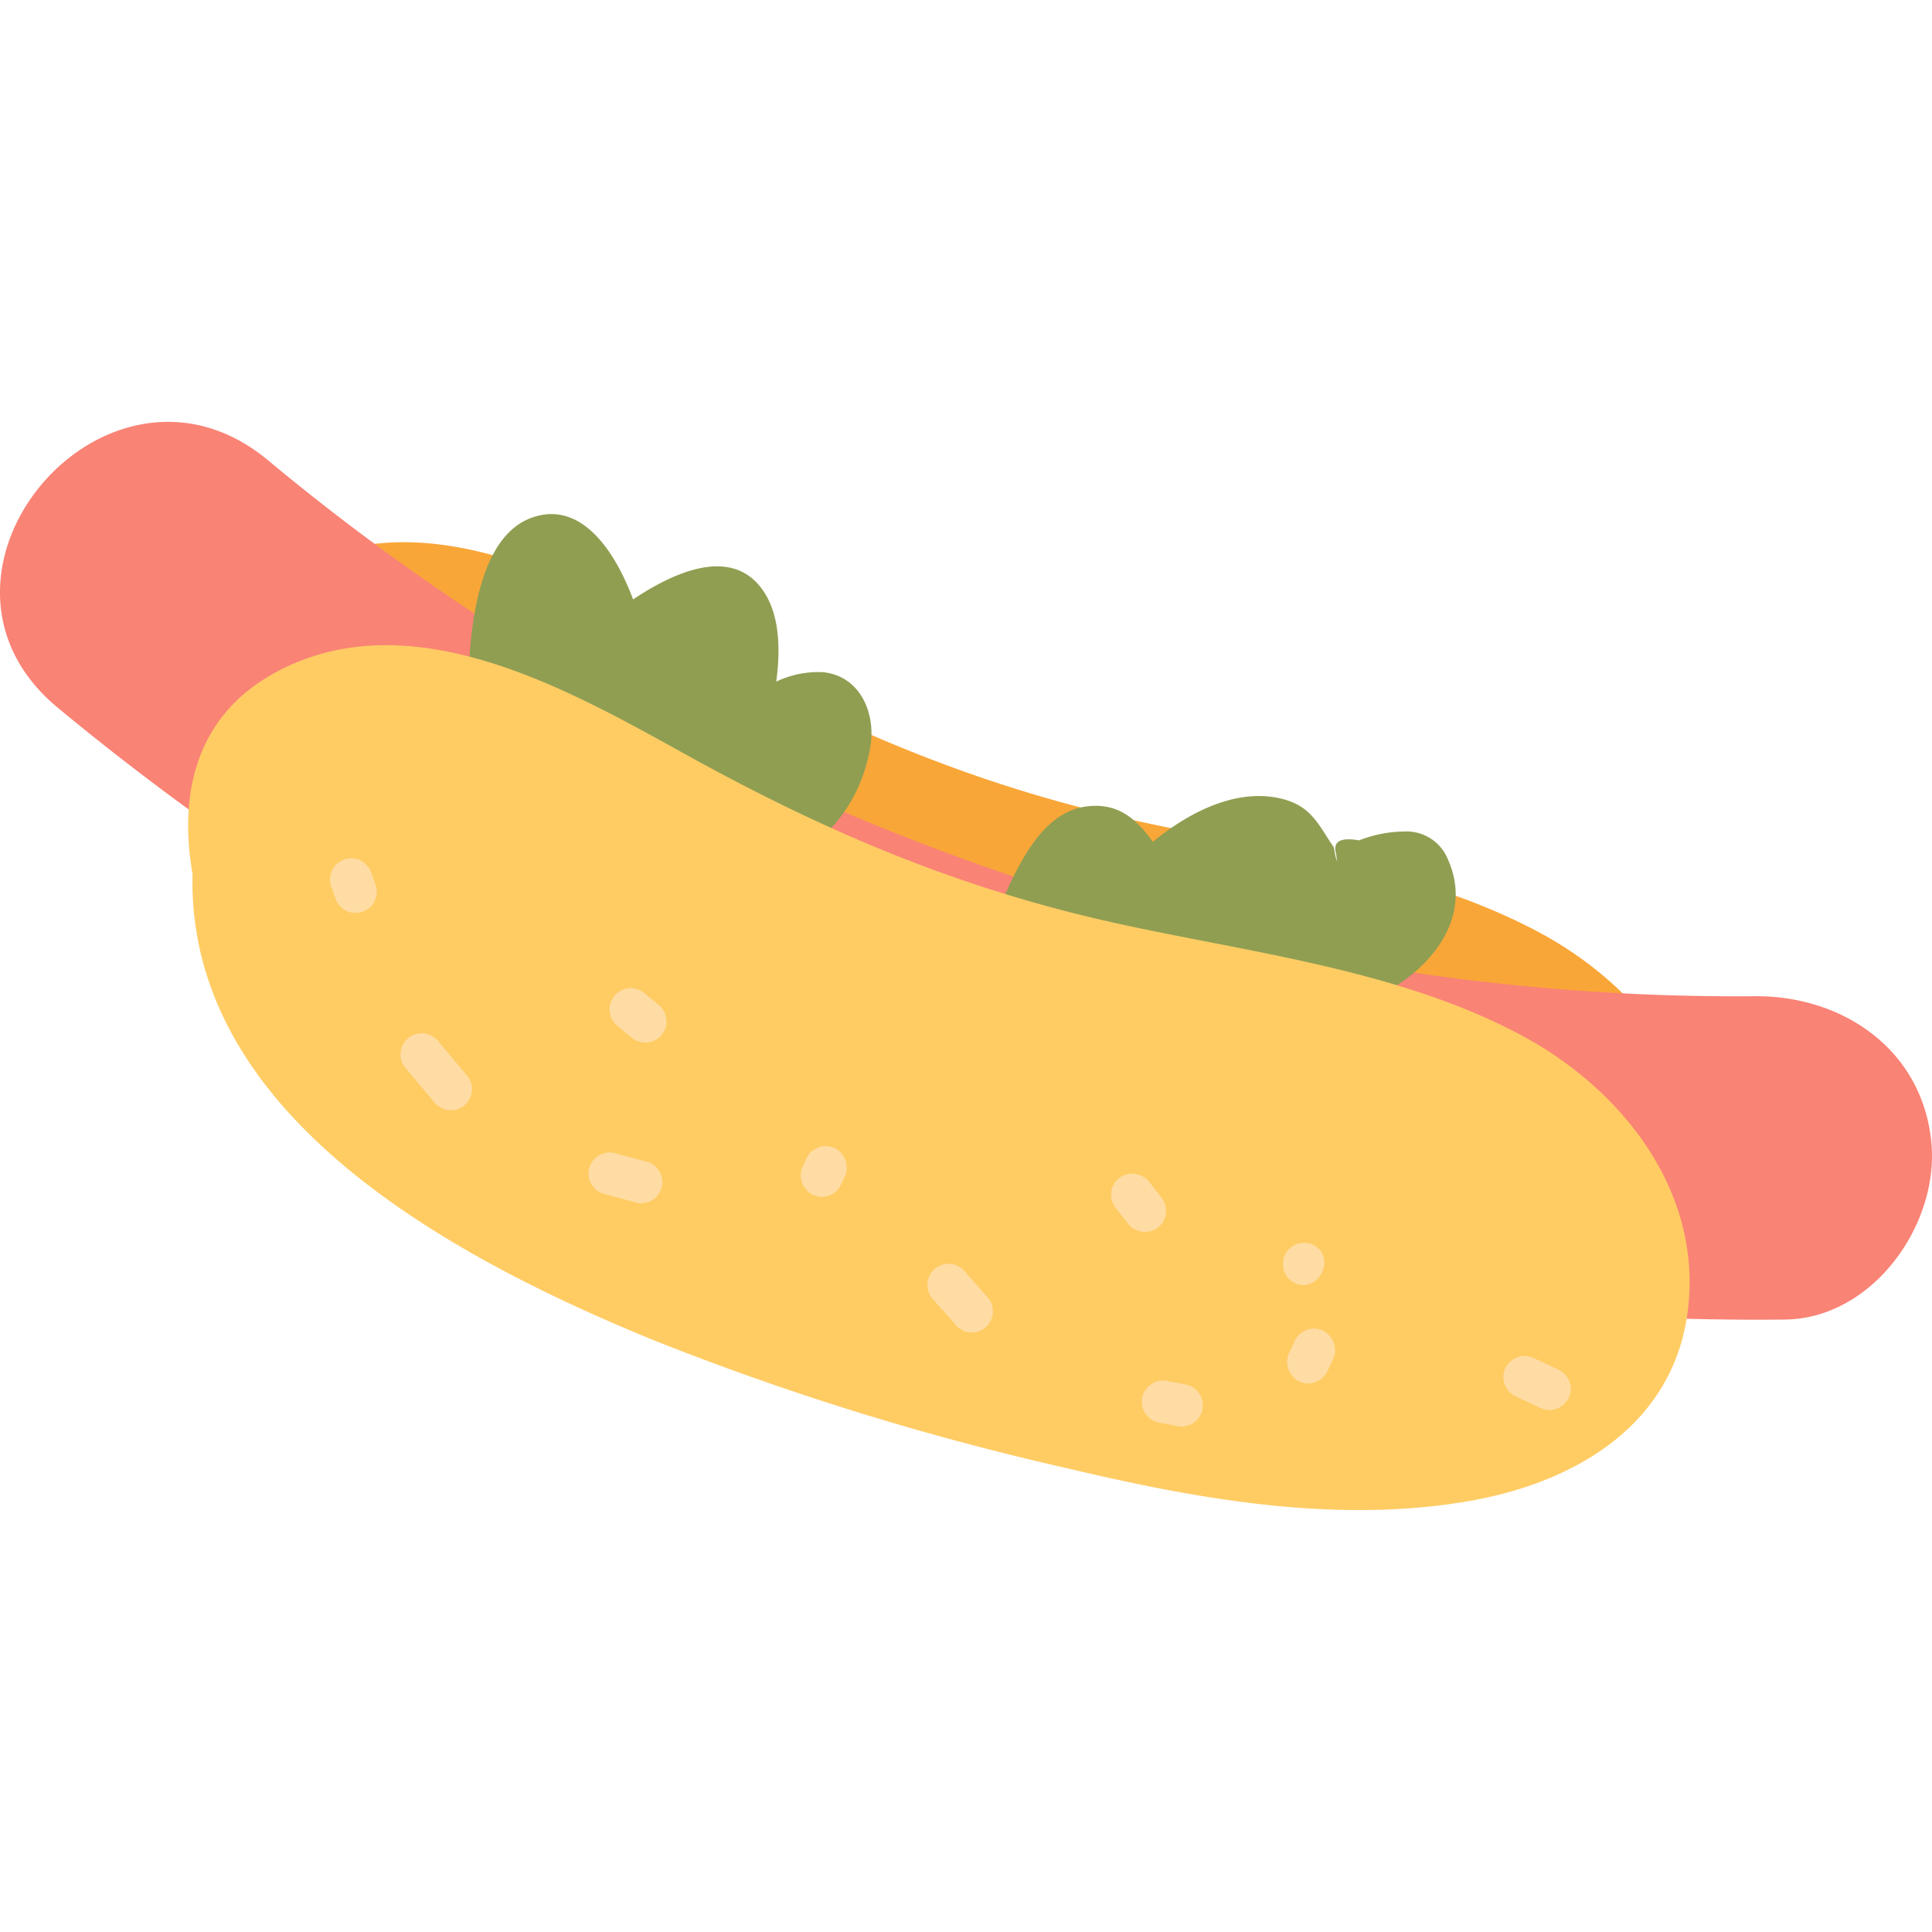 <svg xmlns="http://www.w3.org/2000/svg" width="175" height="175" viewBox="0 0 175 175">
  <g id="グループ_938" data-name="グループ 938" transform="translate(-1715 -2015)">
    <rect id="長方形_470" data-name="長方形 470" width="175" height="175" transform="translate(1715 2015)" fill="none"/>
    <path id="パス_490" data-name="パス 490" d="M4091.153,2594.366c1.162-10.689-6.093-19.771-15.041-24.581-11.17-6-24.724-7.518-36.945-10.227-14.11-3.129-26.173-8.246-38.769-15.219-10.148-5.619-23.659-13.347-35.505-8.284-8.746,3.74-10.568,11.332-9.221,19.086-.527,21.92,23.569,34.74,41.523,42.127a251.123,251.123,0,0,0,37.44,11.637c11.884,2.828,24.541,5.15,36.743,3.015C4081.013,2610.235,4090.006,2604.915,4091.153,2594.366Z" transform="translate(-2221.63 -470.296)" fill="#f9a638"/>
    <path id="パス_491" data-name="パス 491" d="M4073.482,2566.566c-.779-8.452-8.021-13.362-15.991-13.3-48.91.407-97.154-17.295-134.662-48.533-14.556-12.122-33.642,10.259-19.09,22.379a241.319,241.319,0,0,0,156.447,55.441C4068.126,2582.491,4074.169,2574,4073.482,2566.566Z" transform="translate(-2183.536 -448.029)" fill="#f98375"/>
    <path id="パス_492" data-name="パス 492" d="M4063.553,2547.861c.568-3.123-.892-6.595-4.346-6.889a8.873,8.873,0,0,0-4.162.859c.455-3.355.239-6.644-1.589-8.761-2.8-3.243-7.575-1.225-11.377,1.313-1.714-4.579-4.831-9.047-9.276-7.363-4.538,1.722-5.574,9.254-5.663,15.531a7.424,7.424,0,0,0,.047,3.793c.044,1.2.106,2.28.161,3.129.2,3,3.09,3.9,5.263,3.051,4,2.515,9.208,4.164,12.519,5.489C4053.25,2561.258,4061.893,2557,4063.553,2547.861Z" transform="translate(-2269.733 -465.091)" fill="#909e52"/>
    <path id="パス_493" data-name="パス 493" d="M4210.917,2610.108a4.029,4.029,0,0,0-3.958-2.511,11.508,11.508,0,0,0-4.084.8q-2.559-.442-2.08,1.208.2,1.558-.214-.592c-1.336-1.931-1.957-3.63-4.51-4.331-4.083-1.12-8.474,1.055-11.875,3.846-1.443-2-3.129-3.631-6.142-3.184-5.11.757-7.237,8.458-9.156,12.269-2.223,4.412,4.728,7.656,6.949,3.248.037-.072.073-.16.11-.234,6.989,3.165,17.041,4.252,24.419,3.193C4206.475,2622.948,4213.994,2616.945,4210.917,2610.108Z" transform="translate(-2364.771 -517.278)" fill="#909e52"/>
    <path id="パス_494" data-name="パス 494" d="M4086.283,2622.751c1.162-10.689-6.093-19.771-15.04-24.581-11.17-6-24.725-7.518-36.946-10.227-14.11-3.129-26.174-8.247-38.77-15.219-10.148-5.619-23.659-13.347-35.505-8.284-8.746,3.74-10.566,11.332-9.221,19.087-.527,21.92,23.569,34.74,41.522,42.126a251.129,251.129,0,0,0,37.441,11.637c11.884,2.828,24.541,5.15,36.743,3.016C4076.143,2638.62,4085.135,2633.3,4086.283,2622.751Z" transform="translate(-2218.361 -489.355)" fill="#ffcc64"/>
    <path id="パス_495" data-name="パス 495" d="M4015.414,2675.153a1.878,1.878,0,0,0-.313-1.411l-2.632-3.146a2.141,2.141,0,0,0-1.257-.8,1.96,1.96,0,0,0-1.411.313,1.931,1.931,0,0,0-.8,1.257,1.872,1.872,0,0,0,.312,1.411l2.632,3.146a2.144,2.144,0,0,0,1.258.8,1.918,1.918,0,0,0,2.212-1.57Z" transform="translate(-2257.689 -561.18)" fill="#ffdca4"/>
    <path id="パス_496" data-name="パス 496" d="M4067.444,2705.608a1.943,1.943,0,0,0-.313-1.412c-.111-.123-.221-.246-.333-.369a1.924,1.924,0,0,0-.922-.432q-1.422-.383-2.842-.769a2.147,2.147,0,0,0-1.412.314,1.917,1.917,0,0,0-.487,2.668l.333.37a1.941,1.941,0,0,0,.924.43l2.842.769a1.438,1.438,0,0,0,.736-.033,1.465,1.465,0,0,0,.675-.279A1.962,1.962,0,0,0,4067.444,2705.608Z" transform="translate(-2292.483 -583.218)" fill="#ffdca4"/>
    <path id="パス_497" data-name="パス 497" d="M4071.72,2660.17l-.107-.478a1.921,1.921,0,0,0-.557-.805l-1.326-1.092a1.448,1.448,0,0,0-.679-.354,1.419,1.419,0,0,0-.742-.1,2.146,2.146,0,0,0-1.284.666l-.278.432a1.9,1.9,0,0,0-.172.988l.107.479a1.927,1.927,0,0,0,.558.805l1.325,1.092a1.46,1.46,0,0,0,.679.354,1.431,1.431,0,0,0,.742.1,1.466,1.466,0,0,0,.7-.22,1.45,1.45,0,0,0,.588-.446l.277-.433A1.9,1.9,0,0,0,4071.72,2660.17Z" transform="translate(-2296.355 -552.828)" fill="#ffdca4"/>
    <path id="パス_498" data-name="パス 498" d="M4160.112,2737.975l.019-.5a1.938,1.938,0,0,0-.331-.916q-1.053-1.187-2.1-2.375a1.421,1.421,0,0,0-.55-.508,1.464,1.464,0,0,0-.708-.293,1.92,1.92,0,0,0-2.212,1.571c-.006.165-.012.331-.019.5a1.922,1.922,0,0,0,.332.915q1.051,1.188,2.1,2.376a1.433,1.433,0,0,0,.549.508,1.462,1.462,0,0,0,.708.292,1.955,1.955,0,0,0,1.411-.313A1.927,1.927,0,0,0,4160.112,2737.975Z" transform="translate(-2355.199 -603.876)" fill="#ffdca4"/>
    <path id="パス_499" data-name="パス 499" d="M4123.439,2702.87a1.967,1.967,0,0,0-1.089-1.809l-.49-.154a1.91,1.91,0,0,0-.976.087l-.436.225a1.9,1.9,0,0,0-.647.767l-.353.754a1.97,1.97,0,0,0,.926,2.55l.49.154a1.908,1.908,0,0,0,.976-.089l.437-.224a1.905,1.905,0,0,0,.646-.767l.353-.754A1.448,1.448,0,0,0,4123.439,2702.87Z" transform="translate(-2331.744 -582.066)" fill="#ffdca4"/>
    <path id="パス_500" data-name="パス 500" d="M4209.8,2712.131c.007-.166.013-.331.02-.5a1.932,1.932,0,0,0-.333-.914q-.573-.735-1.144-1.469a1.431,1.431,0,0,0-.55-.508,1.968,1.968,0,0,0-2.119.02l-.37.333a1.936,1.936,0,0,0-.432.924c-.006.165-.012.331-.018.5a1.919,1.919,0,0,0,.332.914q.573.736,1.145,1.47a1.416,1.416,0,0,0,.549.508,1.968,1.968,0,0,0,2.119-.02l.369-.333A1.931,1.931,0,0,0,4209.8,2712.131Z" transform="translate(-2389.203 -587.128)" fill="#ffdca4"/>
    <path id="パス_501" data-name="パス 501" d="M4218.813,2768.084l.019-.5a1.938,1.938,0,0,0-.333-.916l-.333-.368a1.927,1.927,0,0,0-.924-.432l-1.688-.317a1.846,1.846,0,0,0-1.918.862,1.456,1.456,0,0,0-.293.707c-.006.166-.013.332-.019.5a1.931,1.931,0,0,0,.332.915l.334.369a1.929,1.929,0,0,0,.923.432c.563.106,1.125.212,1.688.317a1.432,1.432,0,0,0,.735-.034,1.47,1.47,0,0,0,.675-.278,1.42,1.42,0,0,0,.508-.55A1.46,1.46,0,0,0,4218.813,2768.084Z" transform="translate(-2394.89 -625.47)" fill="#ffdca4"/>
    <path id="パス_502" data-name="パス 502" d="M4257.681,2753.189a1.973,1.973,0,0,0-1.09-1.811l-.49-.153a1.9,1.9,0,0,0-.976.089c-.144.075-.29.15-.437.224a1.932,1.932,0,0,0-.646.766l-.529,1.133a1.976,1.976,0,0,0,.927,2.55l.49.153a1.919,1.919,0,0,0,.976-.089l.436-.225a1.925,1.925,0,0,0,.647-.765l.529-1.133A1.445,1.445,0,0,0,4257.681,2753.189Z" transform="translate(-2421.757 -615.852)" fill="#ffdca4"/>
    <path id="パス_503" data-name="パス 503" d="M4254.835,2727.611a1.919,1.919,0,0,0-1.624,3.475C4255.447,2732.13,4257.075,2728.657,4254.835,2727.611Z" transform="translate(-2420.952 -599.884)" fill="#ffdca4"/>
    <path id="パス_504" data-name="パス 504" d="M4318.959,2761.07a1.989,1.989,0,0,0-.99-1.083l-2.264-1.059a1.981,1.981,0,0,0-1.467-.065,2.123,2.123,0,0,0-1.083.99,1.939,1.939,0,0,0-.064,1.467,1.983,1.983,0,0,0,.989,1.082l2.265,1.059a1.976,1.976,0,0,0,1.467.064,2.123,2.123,0,0,0,1.082-.99A1.93,1.93,0,0,0,4318.959,2761.07Z" transform="translate(-2461.797 -620.924)" fill="#ffdca4"/>
    <path id="パス_505" data-name="パス 505" d="M3993.706,2624.9a1.915,1.915,0,0,0-.087-.975l-.4-1.107a1.431,1.431,0,0,0-.392-.621,1.727,1.727,0,0,0-1.338-.625,1.421,1.421,0,0,0-.727.1l-.437.225a1.909,1.909,0,0,0-.647.767l-.153.49a1.919,1.919,0,0,0,.089.976l.4,1.107a1.421,1.421,0,0,0,.391.621,1.443,1.443,0,0,0,.6.463,1.458,1.458,0,0,0,.74.162,1.424,1.424,0,0,0,.727-.1l.436-.225a1.908,1.908,0,0,0,.647-.767C3993.6,2625.224,3993.656,2625.061,3993.706,2624.9Z" transform="translate(-2244.607 -528.808)" fill="#ffdca4"/>
  </g>
</svg>
